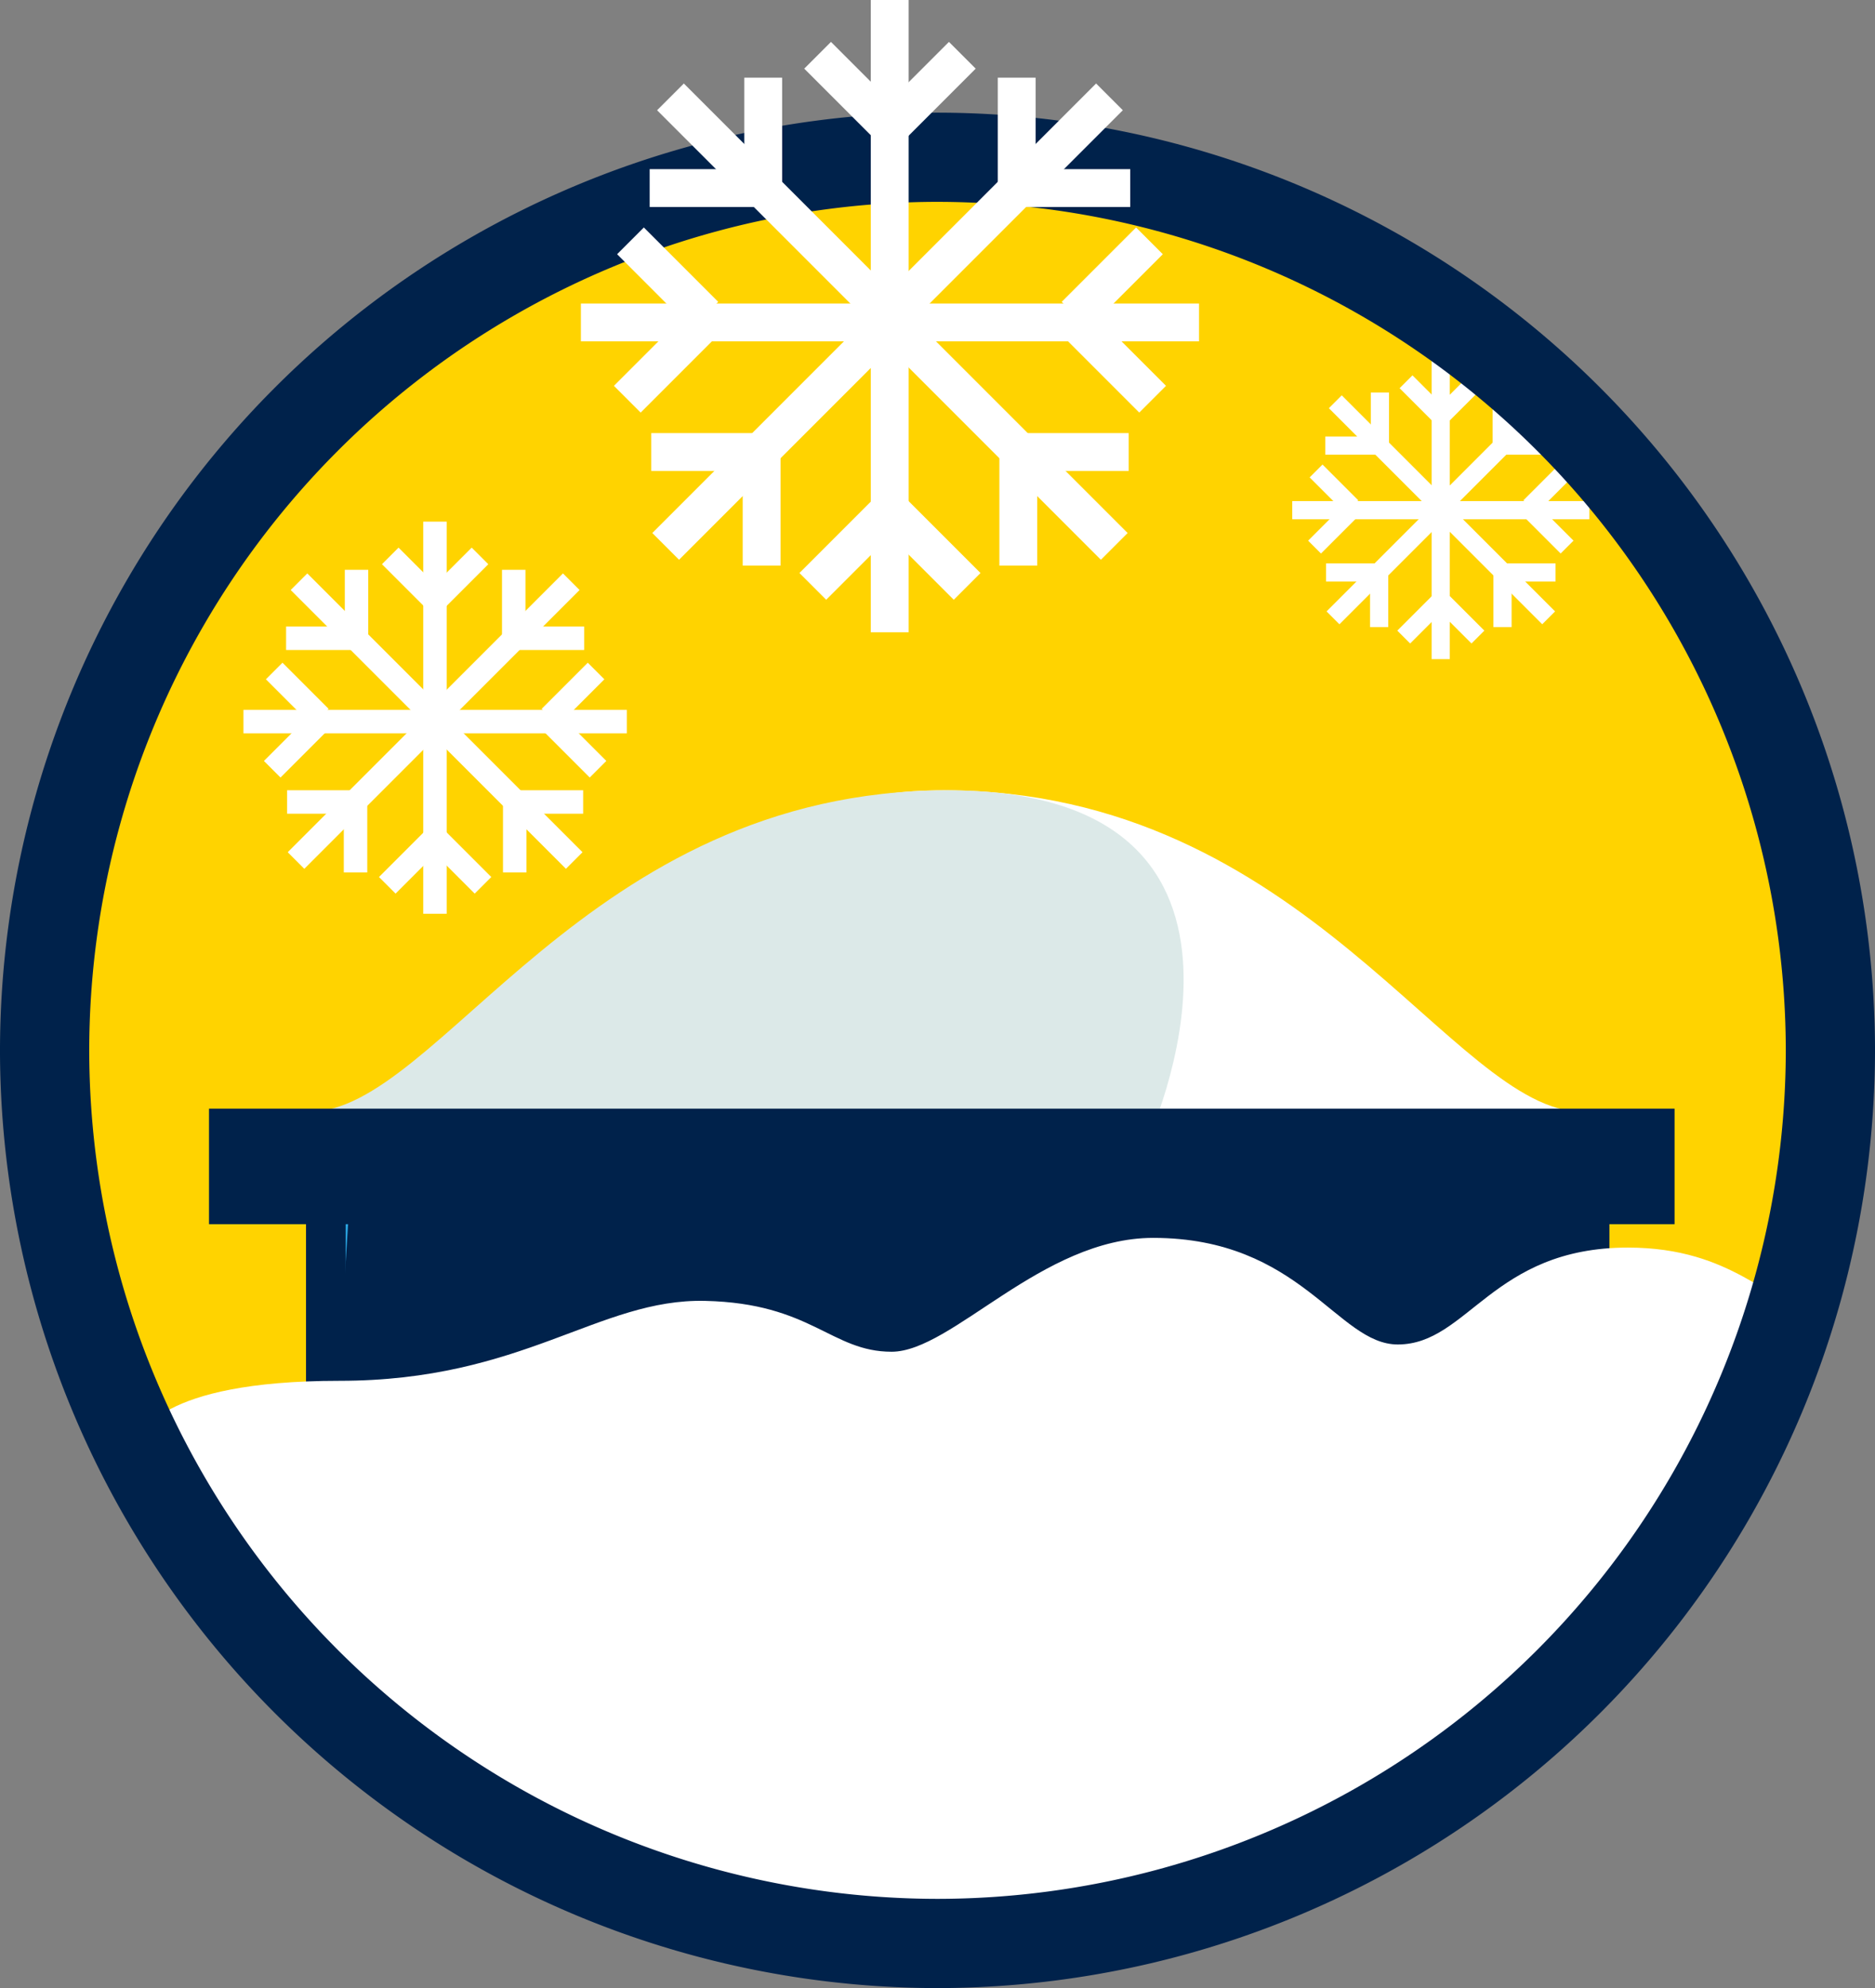 <?xml version="1.0" encoding="UTF-8"?> <svg xmlns="http://www.w3.org/2000/svg" width="236.598" height="250.805" viewBox="0 0 236.598 250.805"><rect x="0" y="0" width="236.598" height="250.805" fill="#808080" stroke="none"/><g id="Group_50496" data-name="Group 50496" transform="translate(-2000.541 203.576)"><path id="Path_33956" data-name="Path 33956" d="M2115.665-191.764A110.553,110.553,0,0,0,2005.238-81.337,110.552,110.552,0,0,0,2115.665,29.089,110.551,110.551,0,0,0,2226.091-81.337,110.552,110.552,0,0,0,2115.665-191.764Z" transform="translate(4.115 10.349)" fill="#ffd300"></path><rect id="Rectangle_7747" data-name="Rectangle 7747" width="159.472" height="34.287" transform="translate(2041.654 -54.512)" fill="#29a3df" stroke="#00224b" stroke-miterlimit="10" stroke-width="5"></rect><path id="Path_33957" data-name="Path 33957" d="M2180.338-59.559l-134.06,1.63-37.9-50.584h207.405Z" transform="translate(6.871 83.284)" fill="#fff"></path><path id="Path_33958" data-name="Path 33958" d="M2190.383-95.017h-171.14l15.077,21.189,30.56,15.484,37.9,6.927,36.673-5.7,26.893-12.632Z" transform="translate(16.385 95.108)" fill="#fff"></path><g id="Group_50486" data-name="Group 50486" transform="translate(2163.606 -158.766)"><rect id="Rectangle_7748" data-name="Rectangle 7748" width="6.928" height="2.294" transform="translate(17.425 7.44) rotate(-45)" fill="#fff"></rect><g id="Group_50483" data-name="Group 50483" transform="translate(17.668 4.71)"><rect id="Rectangle_7749" data-name="Rectangle 7749" width="18.82" height="2.294" transform="translate(1.005 13.695)" fill="#fff"></rect><rect id="Rectangle_7750" data-name="Rectangle 7750" width="19.138" height="2.294" transform="translate(0.048 13.886) rotate(-45)" fill="#fff"></rect><rect id="Rectangle_7751" data-name="Rectangle 7751" width="2.294" height="19.481" transform="translate(0.097 15.459) rotate(-45)" fill="#fff"></rect><rect id="Rectangle_7752" data-name="Rectangle 7752" width="2.294" height="6.997" transform="translate(0 26.712) rotate(-45)" fill="#fff"></rect><rect id="Rectangle_7753" data-name="Rectangle 7753" width="2.294" height="6.403" transform="translate(7.618)" fill="#fff"></rect><path id="Path_33959" data-name="Path 33959" d="M2099.55-171.77" transform="translate(-2094.533 181.921)" fill="#fff"></path><path id="Path_33960" data-name="Path 33960" d="M2099.55-175.182" transform="translate(-2094.533 178.932)" fill="#fff"></path><rect id="Rectangle_7754" data-name="Rectangle 7754" width="6.888" height="2.294" transform="translate(8.765 5.547)" fill="#fff"></rect><path id="Path_33961" data-name="Path 33961" d="M2099.573-171.638" transform="translate(-2094.513 182.037)" fill="#fff"></path><path id="Path_33962" data-name="Path 33962" d="M2103.245-171.638" transform="translate(-2091.296 182.037)" fill="#fff"></path><rect id="Rectangle_7755" data-name="Rectangle 7755" width="6.379" height="2.294" transform="translate(11.495 13.595) rotate(-45)" fill="#fff"></rect><rect id="Rectangle_7756" data-name="Rectangle 7756" width="2.294" height="6.928" transform="matrix(0.707, -0.707, 0.707, 0.707, 11.301, 15.411)" fill="#fff"></rect><rect id="Rectangle_7757" data-name="Rectangle 7757" width="6.694" height="2.294" transform="translate(8.862 21.553)" fill="#fff"></rect><rect id="Rectangle_7758" data-name="Rectangle 7758" width="2.294" height="6.985" transform="translate(7.716 22.603)" fill="#fff"></rect></g><g id="Group_50485" data-name="Group 50485" transform="translate(0 2.541)"><rect id="Rectangle_7759" data-name="Rectangle 7759" width="2.294" height="6.928" transform="translate(13.546 1.622) rotate(-45)" fill="#fff"></rect><g id="Group_50484" data-name="Group 50484" transform="translate(0 2.169)"><rect id="Rectangle_7760" data-name="Rectangle 7760" width="18.82" height="2.294" transform="translate(0 13.695)" fill="#fff"></rect><rect id="Rectangle_7761" data-name="Rectangle 7761" width="2.294" height="19.138" transform="translate(4.621 1.975) rotate(-45)" fill="#fff"></rect><rect id="Rectangle_7762" data-name="Rectangle 7762" width="19.481" height="2.294" transform="translate(4.33 27.613) rotate(-45)" fill="#fff"></rect><rect id="Rectangle_7763" data-name="Rectangle 7763" width="6.997" height="2.294" transform="translate(13.255 30.038) rotate(-45)" fill="#fff"></rect><rect id="Rectangle_7764" data-name="Rectangle 7764" width="2.294" height="6.403" transform="translate(9.912)" fill="#fff"></rect><path id="Path_33963" data-name="Path 33963" d="M2095.352-171.77" transform="translate(-2080.543 181.921)" fill="#fff"></path><path id="Path_33964" data-name="Path 33964" d="M2095.352-175.182" transform="translate(-2080.543 178.932)" fill="#fff"></path><rect id="Rectangle_7765" data-name="Rectangle 7765" width="6.888" height="2.294" transform="translate(4.171 5.547)" fill="#fff"></rect><path id="Path_33965" data-name="Path 33965" d="M2095.328-171.638" transform="translate(-2080.564 182.037)" fill="#fff"></path><path id="Path_33966" data-name="Path 33966" d="M2091.657-171.638" transform="translate(-2083.78 182.037)" fill="#fff"></path><rect id="Rectangle_7766" data-name="Rectangle 7766" width="2.294" height="6.379" transform="translate(2.196 10.706) rotate(-44.999)" fill="#fff"></rect><rect id="Rectangle_7767" data-name="Rectangle 7767" width="6.928" height="2.294" transform="translate(2.002 18.688) rotate(-45)" fill="#fff"></rect><rect id="Rectangle_7768" data-name="Rectangle 7768" width="6.694" height="2.294" transform="translate(4.268 21.553)" fill="#fff"></rect><rect id="Rectangle_7769" data-name="Rectangle 7769" width="2.294" height="6.985" transform="translate(9.815 22.603)" fill="#fff"></rect></g></g><rect id="Rectangle_7770" data-name="Rectangle 7770" width="2.294" height="38.341" transform="translate(17.584)" fill="#fff"></rect></g><g id="Group_50487" data-name="Group 50487" transform="translate(2031.738 -103.875)"><path id="Path_33967" data-name="Path 33967" d="M2160.2-109.883h-7.778c-16.387,0-34.72-40.55-80.554-40.55s16.667,44.533,16.667,44.533H2160.2Z" transform="translate(-1983.964 150.433)" fill="#fff"></path><path id="Path_33968" data-name="Path 33968" d="M2017.245-109.883h7.778c16.388,0,34.721-40.55,80.554-40.55S2130.63-105.9,2130.63-105.9H2017.245Z" transform="translate(-2017.17 150.433)" fill="#dce9e8"></path></g><rect id="Rectangle_7771" data-name="Rectangle 7771" width="184.934" height="14.575" transform="translate(2026.913 -63.716)" fill="#00224b"></rect><path id="Path_33969" data-name="Path 33969" d="M2182.021-95.113l-158.814-1.528,1.732-27.371,156.674.407Z" transform="translate(19.857 69.706)" fill="#00224b"></path><g id="Group_50491" data-name="Group 50491" transform="translate(2031.26 -137.769)"><rect id="Rectangle_7772" data-name="Rectangle 7772" width="8.939" height="2.96" transform="translate(22.483 9.599) rotate(-45)" fill="#fff"></rect><g id="Group_50488" data-name="Group 50488" transform="translate(22.796 6.077)"><rect id="Rectangle_7773" data-name="Rectangle 7773" width="24.282" height="2.96" transform="translate(1.297 17.67)" fill="#fff"></rect><rect id="Rectangle_7774" data-name="Rectangle 7774" width="24.693" height="2.96" transform="translate(0.063 17.916) rotate(-45)" fill="#fff"></rect><rect id="Rectangle_7775" data-name="Rectangle 7775" width="2.96" height="25.136" transform="translate(0.125 19.946) rotate(-45)" fill="#fff"></rect><rect id="Rectangle_7776" data-name="Rectangle 7776" width="2.96" height="9.028" transform="translate(0 34.465) rotate(-45)" fill="#fff"></rect><rect id="Rectangle_7777" data-name="Rectangle 7777" width="2.96" height="8.261" transform="translate(9.83)" fill="#fff"></rect><path id="Path_33970" data-name="Path 33970" d="M2032.516-158.278" transform="translate(-2026.044 171.377)" fill="#fff"></path><path id="Path_33971" data-name="Path 33971" d="M2032.516-162.681" transform="translate(-2026.044 167.52)" fill="#fff"></path><rect id="Rectangle_7778" data-name="Rectangle 7778" width="8.887" height="2.96" transform="translate(11.31 7.156)" fill="#fff"></rect><path id="Path_33972" data-name="Path 33972" d="M2032.547-158.109" transform="translate(-2026.016 171.525)" fill="#fff"></path><path id="Path_33973" data-name="Path 33973" d="M2037.283-158.109" transform="translate(-2021.867 171.525)" fill="#fff"></path><rect id="Rectangle_7779" data-name="Rectangle 7779" width="8.231" height="2.96" transform="translate(14.832 17.541) rotate(-45)" fill="#fff"></rect><rect id="Rectangle_7780" data-name="Rectangle 7780" width="2.96" height="8.939" transform="matrix(0.707, -0.707, 0.707, 0.707, 14.582, 19.884)" fill="#fff"></rect><rect id="Rectangle_7781" data-name="Rectangle 7781" width="8.636" height="2.96" transform="translate(11.435 27.809)" fill="#fff"></rect><rect id="Rectangle_7782" data-name="Rectangle 7782" width="2.96" height="9.012" transform="translate(9.955 29.164)" fill="#fff"></rect></g><g id="Group_50490" data-name="Group 50490" transform="translate(0 3.278)"><rect id="Rectangle_7783" data-name="Rectangle 7783" width="2.96" height="8.939" transform="translate(17.478 2.093) rotate(-45)" fill="#fff"></rect><g id="Group_50489" data-name="Group 50489" transform="translate(0 2.799)"><rect id="Rectangle_7784" data-name="Rectangle 7784" width="24.282" height="2.96" transform="translate(0 17.67)" fill="#fff"></rect><rect id="Rectangle_7785" data-name="Rectangle 7785" width="2.96" height="24.693" transform="translate(5.963 2.548) rotate(-45)" fill="#fff"></rect><rect id="Rectangle_7786" data-name="Rectangle 7786" width="25.136" height="2.96" transform="translate(5.588 35.627) rotate(-45)" fill="#fff"></rect><rect id="Rectangle_7787" data-name="Rectangle 7787" width="9.027" height="2.96" transform="translate(17.103 38.756) rotate(-45)" fill="#fff"></rect><rect id="Rectangle_7788" data-name="Rectangle 7788" width="2.96" height="8.261" transform="translate(12.789)" fill="#fff"></rect><path id="Path_33974" data-name="Path 33974" d="M2027.1-158.278" transform="translate(-2007.993 171.377)" fill="#fff"></path><path id="Path_33975" data-name="Path 33975" d="M2027.1-162.681" transform="translate(-2007.993 167.52)" fill="#fff"></path><rect id="Rectangle_7789" data-name="Rectangle 7789" width="8.887" height="2.96" transform="translate(5.382 7.156)" fill="#fff"></rect><path id="Path_33976" data-name="Path 33976" d="M2027.069-158.109" transform="translate(-2008.02 171.525)" fill="#fff"></path><path id="Path_33977" data-name="Path 33977" d="M2022.332-158.109" transform="translate(-2012.17 171.525)" fill="#fff"></path><rect id="Rectangle_7790" data-name="Rectangle 7790" width="2.96" height="8.231" transform="translate(2.834 13.813) rotate(-44.999)" fill="#fff"></rect><rect id="Rectangle_7791" data-name="Rectangle 7791" width="8.939" height="2.96" transform="translate(2.584 24.112) rotate(-45)" fill="#fff"></rect><rect id="Rectangle_7792" data-name="Rectangle 7792" width="8.636" height="2.96" transform="translate(5.507 27.809)" fill="#fff"></rect><rect id="Rectangle_7793" data-name="Rectangle 7793" width="2.96" height="9.012" transform="translate(12.664 29.164)" fill="#fff"></rect></g></g><rect id="Rectangle_7794" data-name="Rectangle 7794" width="2.96" height="49.47" transform="translate(22.688)" fill="#fff"></rect></g><path id="Path_33978" data-name="Path 33978" d="M2220.575-111.78c-5.2,0-9.473-7.334-22.92-7.334-17.114,0-20.17,12.225-29.032,12.225-7.64,0-12.224-13.448-30.865-13.448-14.057,0-25.367,14.363-33.006,14.363s-10.086-6.112-23.532-6.416-22.92,10.084-46.146,10.084-25.061,7.03-25.061,7.03l92.906,65.7,93.515-35.145Z" transform="translate(8.297 72.925)" fill="#fff"></path><path id="Path_33979" data-name="Path 33979" d="M2118.84,40.594a118.433,118.433,0,0,1-118.3-118.3A118.433,118.433,0,0,1,2118.84-196a118.433,118.433,0,0,1,118.3,118.3A118.433,118.433,0,0,1,2118.84,40.594Zm0-225.341A107.164,107.164,0,0,0,2011.8-77.7,107.164,107.164,0,0,0,2118.84,29.338,107.164,107.164,0,0,0,2225.882-77.7,107.164,107.164,0,0,0,2118.84-184.746Z" transform="translate(0 6.635)" fill="#00224b"></path><g id="Group_50495" data-name="Group 50495" transform="translate(2073.842 -203.576)"><rect id="Rectangle_7795" data-name="Rectangle 7795" width="14.413" height="4.772" transform="translate(36.251 15.478) rotate(-45)" fill="#fff"></rect><g id="Group_50492" data-name="Group 50492" transform="translate(36.756 9.799)"><rect id="Rectangle_7796" data-name="Rectangle 7796" width="39.151" height="4.773" transform="translate(2.091 28.491)" fill="#fff"></rect><rect id="Rectangle_7797" data-name="Rectangle 7797" width="39.814" height="4.772" transform="translate(0.101 28.887) rotate(-45)" fill="#fff"></rect><rect id="Rectangle_7798" data-name="Rectangle 7798" width="4.772" height="40.528" transform="translate(0.202 32.161) rotate(-45)" fill="#fff"></rect><rect id="Rectangle_7799" data-name="Rectangle 7799" width="4.772" height="14.556" transform="translate(0 55.571) rotate(-45)" fill="#fff"></rect><rect id="Rectangle_7800" data-name="Rectangle 7800" width="4.773" height="13.32" transform="translate(15.849)" fill="#fff"></rect><path id="Path_33980" data-name="Path 33980" d="M2064.766-187.1" transform="translate(-2054.33 208.216)" fill="#fff"></path><path id="Path_33981" data-name="Path 33981" d="M2064.766-194.2" transform="translate(-2054.33 201.995)" fill="#fff"></path><rect id="Rectangle_7801" data-name="Rectangle 7801" width="14.329" height="4.773" transform="translate(18.236 11.539)" fill="#fff"></rect><path id="Path_33982" data-name="Path 33982" d="M2064.816-186.823" transform="translate(-2054.287 208.455)" fill="#fff"></path><path id="Path_33983" data-name="Path 33983" d="M2072.453-186.823" transform="translate(-2047.596 208.455)" fill="#fff"></path><rect id="Rectangle_7802" data-name="Rectangle 7802" width="13.271" height="4.772" transform="translate(23.915 28.282) rotate(-45)" fill="#fff"></rect><rect id="Rectangle_7803" data-name="Rectangle 7803" width="4.772" height="14.413" transform="matrix(0.707, -0.707, 0.707, 0.707, 23.512, 32.06)" fill="#fff"></rect><rect id="Rectangle_7804" data-name="Rectangle 7804" width="13.925" height="4.773" transform="translate(18.438 44.838)" fill="#fff"></rect><rect id="Rectangle_7805" data-name="Rectangle 7805" width="4.773" height="14.531" transform="translate(16.052 47.022)" fill="#fff"></rect></g><g id="Group_50494" data-name="Group 50494" transform="translate(0 5.286)"><rect id="Rectangle_7806" data-name="Rectangle 7806" width="4.772" height="14.414" transform="translate(28.181 3.374) rotate(-45)" fill="#fff"></rect><g id="Group_50493" data-name="Group 50493" transform="translate(0 4.513)"><rect id="Rectangle_7807" data-name="Rectangle 7807" width="39.151" height="4.773" transform="translate(0 28.491)" fill="#fff"></rect><rect id="Rectangle_7808" data-name="Rectangle 7808" width="4.772" height="39.814" transform="translate(9.614 4.109) rotate(-45)" fill="#fff"></rect><rect id="Rectangle_7809" data-name="Rectangle 7809" width="40.528" height="4.772" transform="translate(9.009 57.444) rotate(-45)" fill="#fff"></rect><rect id="Rectangle_7810" data-name="Rectangle 7810" width="14.555" height="4.772" transform="translate(27.576 62.489) rotate(-45)" fill="#fff"></rect><rect id="Rectangle_7811" data-name="Rectangle 7811" width="4.773" height="13.32" transform="translate(20.62)" fill="#fff"></rect><path id="Path_33984" data-name="Path 33984" d="M2056.033-187.1" transform="translate(-2025.226 208.216)" fill="#fff"></path><path id="Path_33985" data-name="Path 33985" d="M2056.033-194.2" transform="translate(-2025.226 201.995)" fill="#fff"></path><rect id="Rectangle_7812" data-name="Rectangle 7812" width="14.329" height="4.773" transform="translate(8.678 11.539)" fill="#fff"></rect><path id="Path_33986" data-name="Path 33986" d="M2055.983-186.823" transform="translate(-2025.27 208.455)" fill="#fff"></path><path id="Path_33987" data-name="Path 33987" d="M2048.346-186.823" transform="translate(-2031.96 208.455)" fill="#fff"></path><rect id="Rectangle_7813" data-name="Rectangle 7813" width="4.772" height="13.271" transform="translate(4.569 22.272) rotate(-44.999)" fill="#fff"></rect><rect id="Rectangle_7814" data-name="Rectangle 7814" width="14.413" height="4.772" transform="translate(4.165 38.877) rotate(-45)" fill="#fff"></rect><rect id="Rectangle_7815" data-name="Rectangle 7815" width="13.925" height="4.773" transform="translate(8.879 44.838)" fill="#fff"></rect><rect id="Rectangle_7816" data-name="Rectangle 7816" width="4.773" height="14.531" transform="translate(20.419 47.022)" fill="#fff"></rect></g></g><rect id="Rectangle_7817" data-name="Rectangle 7817" width="4.773" height="79.763" transform="translate(36.581)" fill="#fff"></rect></g></g></svg> 